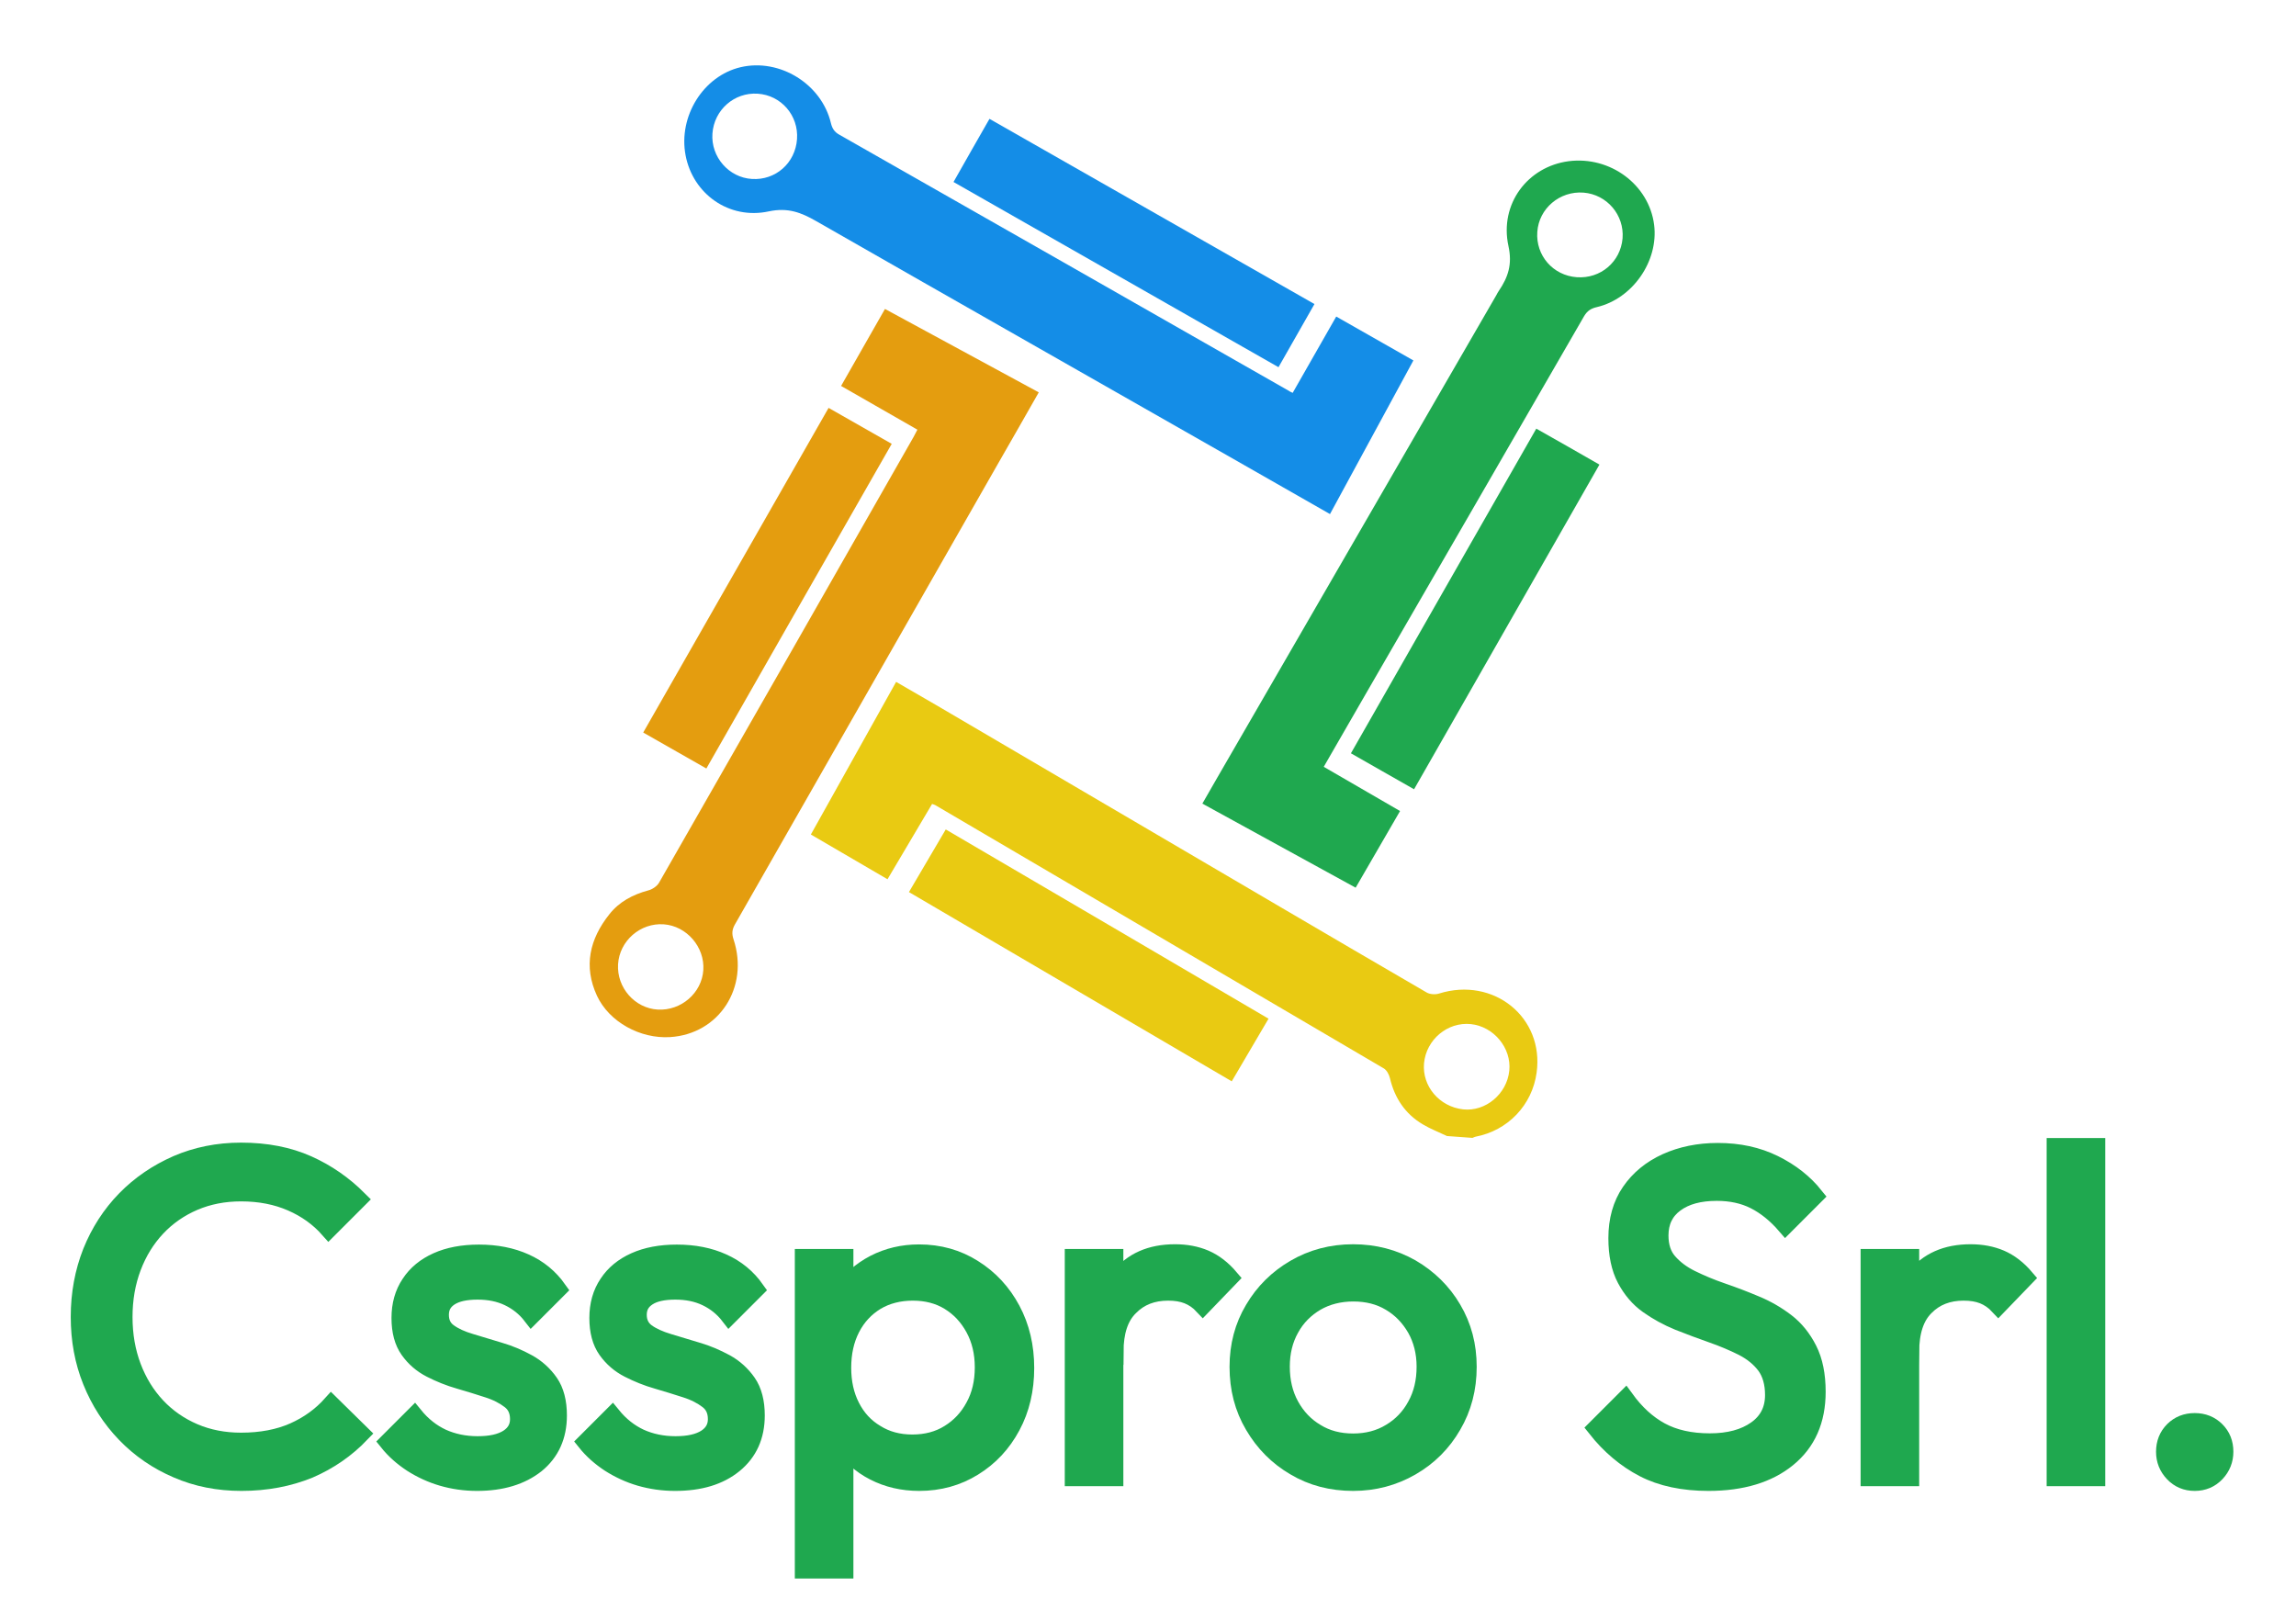 <?xml version="1.0" encoding="utf-8"?>
<!-- Generator: Adobe Illustrator 28.4.1, SVG Export Plug-In . SVG Version: 6.00 Build 0)  -->
<svg version="1.1" id="Layer_1" xmlns="http://www.w3.org/2000/svg" xmlns:xlink="http://www.w3.org/1999/xlink" x="0px" y="0px"
	 viewBox="0 0 136 96" style="enable-background:new 0 0 136 96;" xml:space="preserve">
<style type="text/css">
	.st0{fill:#E9CA12;}
	.st1{fill:#1FA84F;}
	.st2{fill:#148DE7;}
	.st3{fill:#E49D0F;}
	.st4{fill:#1FA84F;stroke:#1FA84F;stroke-miterlimit:10;}
</style>
<path class="st0" d="M85.71,67.29c-0.48-0.23-0.98-0.42-1.43-0.69c-1.05-0.62-1.67-1.56-1.95-2.74c-0.05-0.21-0.19-0.48-0.37-0.58
	c-8.85-5.2-17.7-10.39-26.56-15.59c-0.04-0.02-0.09-0.04-0.19-0.07c-0.87,1.47-1.74,2.94-2.64,4.46c-1.52-0.89-3-1.75-4.54-2.65
	c1.69-3.02,3.35-6,5.05-9.04c0.8,0.46,1.58,0.91,2.35,1.36c6.81,3.99,13.61,7.99,20.42,11.98c2.88,1.69,5.77,3.38,8.66,5.06
	c0.19,0.11,0.51,0.13,0.73,0.06c3.23-1.01,6.23,1.41,5.78,4.68c-0.26,1.93-1.71,3.44-3.62,3.8c-0.06,0.01-0.12,0.05-0.18,0.07
	C86.71,67.36,86.21,67.33,85.71,67.29z M87.12,60.66c-1.38-0.14-2.64,0.92-2.77,2.32c-0.12,1.36,0.91,2.57,2.31,2.73
	c1.33,0.15,2.6-0.91,2.74-2.29C89.54,62.08,88.48,60.8,87.12,60.66z"/>
<path class="st1" d="M80.3,52.58c-3.04-1.67-6.03-3.31-9.08-4.98c0.6-1.04,1.18-2.06,1.77-3.07c5.21-9.01,10.43-18.03,15.64-27.04
	c0.05-0.09,0.09-0.18,0.15-0.26c0.55-0.81,0.81-1.57,0.57-2.66c-0.54-2.49,1.14-4.7,3.56-5.02c2.47-0.32,4.77,1.39,5.07,3.77
	c0.27,2.14-1.27,4.37-3.39,4.87c-0.35,0.08-0.57,0.22-0.76,0.54c-4.3,7.46-8.62,14.91-12.93,22.37c-0.82,1.43-1.64,2.85-2.49,4.32
	c1.52,0.88,3,1.74,4.52,2.62C82.05,49.55,81.18,51.05,80.3,52.58z M93.4,16.42c1.41,0.1,2.59-0.91,2.71-2.3
	c0.11-1.38-0.92-2.6-2.31-2.71c-1.41-0.11-2.65,0.94-2.74,2.33C90.96,15.13,91.99,16.32,93.4,16.42z"/>
<path class="st2" d="M76.57,23.27c0.87-1.52,1.71-2.99,2.58-4.52c1.53,0.87,3.03,1.73,4.57,2.6c-1.65,3.05-3.29,6.06-4.94,9.1
	c-1.72-0.98-3.4-1.94-5.08-2.9c-8.45-4.82-16.91-9.62-25.35-14.45c-0.89-0.51-1.67-0.82-2.81-0.58c-2.36,0.51-4.5-1.04-4.93-3.32
	c-0.44-2.31,1.05-4.7,3.26-5.22c2.31-0.54,4.8,0.99,5.35,3.32c0.08,0.32,0.21,0.52,0.5,0.68c8.86,5.04,17.72,10.09,26.57,15.14
	C76.37,23.18,76.45,23.21,76.57,23.27z M47.21,8.24c0.1-1.4-0.94-2.6-2.33-2.69c-1.39-0.09-2.58,0.96-2.68,2.36
	c-0.1,1.38,0.97,2.61,2.34,2.69C45.94,10.69,47.11,9.66,47.21,8.24z"/>
<path class="st3" d="M52.42,18.3c3.06,1.66,6.07,3.29,9.11,4.94c-0.81,1.43-1.61,2.82-2.4,4.2c-5.2,9.11-10.4,18.22-15.6,27.32
	c-0.17,0.3-0.19,0.55-0.08,0.88c0.94,2.85-0.86,5.61-3.76,5.79c-1.77,0.11-3.61-0.9-4.33-2.45c-0.81-1.75-0.43-3.36,0.73-4.82
	c0.59-0.75,1.39-1.17,2.31-1.42c0.24-0.06,0.52-0.25,0.64-0.46c5.04-8.8,10.06-17.6,15.08-26.41c0.07-0.13,0.14-0.26,0.22-0.42
	c-1.51-0.86-3-1.72-4.52-2.59C50.69,21.33,51.54,19.84,52.42,18.3z M36.61,57.12c-0.08,1.38,0.99,2.6,2.35,2.68
	c1.38,0.08,2.61-0.98,2.7-2.34c0.09-1.36-0.98-2.61-2.34-2.71C37.93,54.65,36.69,55.73,36.61,57.12z"/>
<path class="st1" d="M94.74,27.52c-3.67,6.43-7.31,12.8-10.98,19.23c-1.24-0.71-2.47-1.4-3.74-2.13c3.66-6.41,7.3-12.8,10.98-19.23
	C92.24,26.09,93.47,26.79,94.74,27.52z"/>
<path class="st0" d="M75.14,60.34c-0.73,1.25-1.44,2.45-2.18,3.71c-6.36-3.73-12.71-7.45-19.12-11.21c0.73-1.25,1.45-2.46,2.18-3.71
	C62.41,52.87,68.75,56.59,75.14,60.34z"/>
<path class="st2" d="M58.61,7.04c6.43,3.66,12.81,7.3,19.25,10.97c-0.71,1.25-1.41,2.47-2.13,3.74
	c-6.43-3.66-12.82-7.31-19.25-10.97C57.19,9.52,57.89,8.3,58.61,7.04z"/>
<path class="st3" d="M41.84,45.52c-1.27-0.72-2.48-1.41-3.74-2.13c3.67-6.43,7.31-12.81,10.98-19.23c1.27,0.72,2.48,1.41,3.74,2.13
	C49.15,32.71,45.51,39.08,41.84,45.52z"/>
<g>
	<path class="st4" d="M14.3,87.81c-1.37,0-2.65-0.25-3.82-0.76c-1.17-0.5-2.19-1.2-3.06-2.1c-0.87-0.9-1.54-1.94-2.02-3.13
		c-0.48-1.19-0.71-2.46-0.71-3.82c0-1.37,0.24-2.66,0.71-3.85c0.48-1.19,1.15-2.23,2.02-3.12c0.87-0.89,1.89-1.58,3.05-2.09
		c1.16-0.5,2.43-0.76,3.81-0.76c1.5,0,2.82,0.26,3.96,0.77c1.14,0.51,2.14,1.21,3.02,2.09l-1.79,1.79c-0.6-0.68-1.34-1.21-2.21-1.59
		s-1.86-0.58-2.98-0.58c-1.01,0-1.93,0.18-2.78,0.54c-0.84,0.36-1.58,0.87-2.2,1.53c-0.62,0.66-1.1,1.44-1.44,2.34
		c-0.34,0.9-0.51,1.88-0.51,2.94c0,1.06,0.17,2.04,0.51,2.94c0.34,0.9,0.82,1.68,1.44,2.34c0.62,0.66,1.36,1.17,2.2,1.53
		c0.84,0.36,1.77,0.54,2.78,0.54c1.19,0,2.23-0.2,3.11-0.59c0.88-0.39,1.62-0.93,2.23-1.61l1.79,1.76
		c-0.88,0.92-1.91,1.63-3.09,2.14C17.12,87.55,15.78,87.81,14.3,87.81z"/>
	<path class="st4" d="M28.26,87.81c-0.73,0-1.42-0.1-2.07-0.29c-0.65-0.19-1.25-0.47-1.8-0.82c-0.55-0.36-1.03-0.78-1.43-1.28
		l1.59-1.59c0.48,0.59,1.03,1.02,1.65,1.31c0.62,0.28,1.32,0.43,2.09,0.43c0.77,0,1.36-0.13,1.79-0.4c0.42-0.27,0.63-0.64,0.63-1.11
		c0-0.48-0.17-0.85-0.51-1.11s-0.77-0.49-1.31-0.66c-0.53-0.17-1.09-0.35-1.69-0.52s-1.16-0.4-1.69-0.67
		c-0.53-0.27-0.97-0.65-1.31-1.13c-0.34-0.48-0.51-1.11-0.51-1.9c0-0.79,0.19-1.47,0.58-2.05c0.38-0.58,0.92-1.02,1.61-1.33
		c0.69-0.31,1.52-0.47,2.49-0.47c1.03,0,1.94,0.18,2.74,0.54c0.8,0.36,1.45,0.89,1.96,1.61l-1.59,1.59
		c-0.37-0.48-0.82-0.84-1.36-1.1c-0.54-0.26-1.15-0.38-1.83-0.38c-0.71,0-1.26,0.12-1.64,0.37c-0.38,0.25-0.56,0.59-0.56,1.03
		c0,0.44,0.16,0.78,0.49,1.02c0.33,0.24,0.76,0.44,1.31,0.6c0.54,0.16,1.1,0.33,1.69,0.51c0.59,0.17,1.15,0.41,1.68,0.7
		c0.53,0.29,0.97,0.69,1.31,1.18c0.34,0.49,0.51,1.15,0.51,1.95c0,1.23-0.44,2.2-1.31,2.91C30.89,87.45,29.72,87.81,28.26,87.81z"/>
	<path class="st4" d="M39.99,87.81c-0.73,0-1.42-0.1-2.08-0.29c-0.65-0.19-1.25-0.47-1.8-0.82c-0.55-0.36-1.03-0.78-1.43-1.28
		l1.59-1.59c0.48,0.59,1.03,1.02,1.65,1.31c0.62,0.28,1.32,0.43,2.09,0.43c0.77,0,1.36-0.13,1.79-0.4c0.42-0.27,0.63-0.64,0.63-1.11
		c0-0.48-0.17-0.85-0.51-1.11s-0.77-0.49-1.31-0.66c-0.53-0.17-1.1-0.35-1.69-0.52c-0.6-0.17-1.16-0.4-1.69-0.67
		c-0.53-0.27-0.97-0.65-1.31-1.13c-0.34-0.48-0.51-1.11-0.51-1.9c0-0.79,0.19-1.47,0.58-2.05c0.38-0.58,0.92-1.02,1.61-1.33
		c0.69-0.31,1.52-0.47,2.49-0.47c1.03,0,1.94,0.18,2.73,0.54c0.8,0.36,1.45,0.89,1.96,1.61l-1.59,1.59
		c-0.37-0.48-0.82-0.84-1.36-1.1c-0.54-0.26-1.15-0.38-1.83-0.38c-0.71,0-1.26,0.12-1.63,0.37c-0.38,0.25-0.56,0.59-0.56,1.03
		c0,0.44,0.17,0.78,0.49,1.02c0.33,0.24,0.77,0.44,1.31,0.6c0.54,0.16,1.1,0.33,1.69,0.51c0.59,0.17,1.14,0.41,1.68,0.7
		c0.53,0.29,0.97,0.69,1.31,1.18c0.34,0.49,0.51,1.15,0.51,1.95c0,1.23-0.44,2.2-1.31,2.91S41.46,87.81,39.99,87.81z"/>
	<path class="st4" d="M47.58,93V74.48h2.47v3.44l-0.47,3.16l0.47,3.19V93H47.58z M54.45,87.81c-0.99,0-1.88-0.21-2.68-0.62
		c-0.8-0.41-1.43-0.98-1.91-1.72c-0.48-0.73-0.74-1.57-0.8-2.5v-3.93c0.05-0.95,0.32-1.79,0.81-2.51c0.48-0.72,1.13-1.29,1.92-1.7
		c0.8-0.41,1.68-0.62,2.65-0.62c1.19,0,2.27,0.3,3.23,0.91c0.96,0.6,1.72,1.42,2.27,2.45c0.55,1.03,0.82,2.18,0.82,3.46
		c0,1.28-0.27,2.44-0.82,3.46c-0.55,1.03-1.31,1.84-2.27,2.43C56.72,87.51,55.64,87.81,54.45,87.81z M54.04,85.47
		c0.82,0,1.55-0.19,2.17-0.58c0.62-0.38,1.12-0.91,1.48-1.58c0.37-0.67,0.55-1.44,0.55-2.32c0-0.86-0.18-1.63-0.55-2.31
		c-0.37-0.68-0.86-1.2-1.48-1.58c-0.62-0.38-1.34-0.56-2.14-0.56c-0.82,0-1.55,0.19-2.17,0.56c-0.62,0.38-1.11,0.9-1.46,1.58
		c-0.35,0.68-0.52,1.46-0.52,2.34c0,0.86,0.17,1.63,0.51,2.29c0.34,0.67,0.82,1.2,1.46,1.58C52.51,85.28,53.23,85.47,54.04,85.47z"
		/>
	<path class="st4" d="M63.57,87.53V74.48h2.47v13.05H63.57z M66.05,80.08l-0.93-0.41c0-1.67,0.38-3,1.15-3.99
		c0.77-0.99,1.88-1.48,3.33-1.48c0.66,0,1.25,0.11,1.79,0.34c0.53,0.23,1.03,0.61,1.48,1.14l-1.62,1.68
		c-0.27-0.29-0.58-0.5-0.91-0.63c-0.33-0.13-0.71-0.19-1.15-0.19c-0.92,0-1.67,0.29-2.25,0.88C66.34,78,66.05,78.89,66.05,80.08z"/>
	<path class="st4" d="M80.15,87.81c-1.28,0-2.44-0.3-3.46-0.91c-1.03-0.6-1.84-1.42-2.45-2.46c-0.61-1.03-0.91-2.19-0.91-3.48
		c0-1.26,0.3-2.4,0.91-3.42c0.6-1.02,1.42-1.83,2.45-2.43c1.03-0.6,2.18-0.91,3.46-0.91c1.26,0,2.41,0.3,3.45,0.89
		c1.03,0.6,1.86,1.41,2.46,2.43c0.61,1.03,0.91,2.17,0.91,3.44c0,1.28-0.3,2.44-0.91,3.48c-0.6,1.04-1.42,1.86-2.46,2.46
		C82.56,87.5,81.41,87.81,80.15,87.81z M80.15,85.41c0.82,0,1.56-0.19,2.2-0.58c0.64-0.38,1.15-0.91,1.51-1.58
		c0.37-0.67,0.55-1.43,0.55-2.3c0-0.84-0.19-1.59-0.56-2.25c-0.38-0.66-0.88-1.18-1.51-1.55c-0.63-0.38-1.36-0.56-2.18-0.56
		c-0.82,0-1.56,0.19-2.2,0.56c-0.64,0.38-1.15,0.89-1.51,1.55c-0.37,0.66-0.55,1.41-0.55,2.25c0,0.86,0.18,1.63,0.55,2.3
		c0.37,0.67,0.87,1.2,1.51,1.58C78.59,85.22,79.32,85.41,80.15,85.41z"/>
	<path class="st4" d="M101.2,87.81c-1.5,0-2.79-0.27-3.85-0.82c-1.06-0.55-2.01-1.35-2.83-2.39l1.76-1.76
		c0.61,0.84,1.3,1.48,2.09,1.91c0.79,0.43,1.76,0.65,2.91,0.65c1.14,0,2.05-0.25,2.74-0.74c0.69-0.49,1.03-1.17,1.03-2.03
		c0-0.71-0.17-1.29-0.49-1.73c-0.33-0.44-0.77-0.8-1.33-1.09c-0.56-0.28-1.17-0.54-1.83-0.77c-0.66-0.23-1.32-0.48-1.98-0.74
		c-0.66-0.27-1.26-0.6-1.81-0.99c-0.55-0.39-0.99-0.91-1.33-1.55c-0.34-0.64-0.51-1.45-0.51-2.42c0-1.08,0.26-2,0.78-2.76
		c0.52-0.76,1.24-1.35,2.14-1.76c0.91-0.41,1.93-0.62,3.06-0.62c1.25,0,2.36,0.24,3.35,0.73c0.99,0.49,1.79,1.12,2.42,1.91
		l-1.76,1.76c-0.57-0.66-1.18-1.15-1.83-1.48c-0.65-0.33-1.4-0.49-2.24-0.49c-1.03,0-1.84,0.22-2.45,0.67
		c-0.61,0.45-0.91,1.08-0.91,1.88c0,0.64,0.17,1.16,0.51,1.55c0.34,0.39,0.78,0.73,1.33,1c0.55,0.27,1.16,0.53,1.83,0.76
		c0.67,0.23,1.33,0.48,1.99,0.76c0.66,0.27,1.26,0.62,1.81,1.04c0.55,0.42,0.99,0.97,1.33,1.64c0.34,0.67,0.51,1.51,0.51,2.51
		c0,1.69-0.58,3.01-1.75,3.96C104.75,87.33,103.18,87.81,101.2,87.81z"/>
	<path class="st4" d="M110.71,87.53V74.48h2.47v13.05H110.71z M113.18,80.08l-0.93-0.41c0-1.67,0.38-3,1.15-3.99
		c0.77-0.99,1.88-1.48,3.32-1.48c0.66,0,1.25,0.11,1.79,0.34c0.53,0.23,1.03,0.61,1.48,1.14l-1.62,1.68
		c-0.27-0.29-0.58-0.5-0.91-0.63c-0.33-0.13-0.71-0.19-1.15-0.19c-0.92,0-1.67,0.29-2.25,0.88C113.47,78,113.18,78.89,113.18,80.08z
		"/>
	<path class="st4" d="M121.73,87.53V67.91h2.47v19.62H121.73z"/>
	<path class="st4" d="M130,87.81c-0.51,0-0.94-0.18-1.28-0.54s-0.51-0.78-0.51-1.28c0-0.51,0.17-0.94,0.51-1.28s0.77-0.51,1.28-0.51
		c0.51,0,0.94,0.17,1.28,0.51c0.34,0.34,0.51,0.76,0.51,1.28c0,0.49-0.17,0.92-0.51,1.28C130.94,87.63,130.51,87.81,130,87.81z"/>
</g>
</svg>
